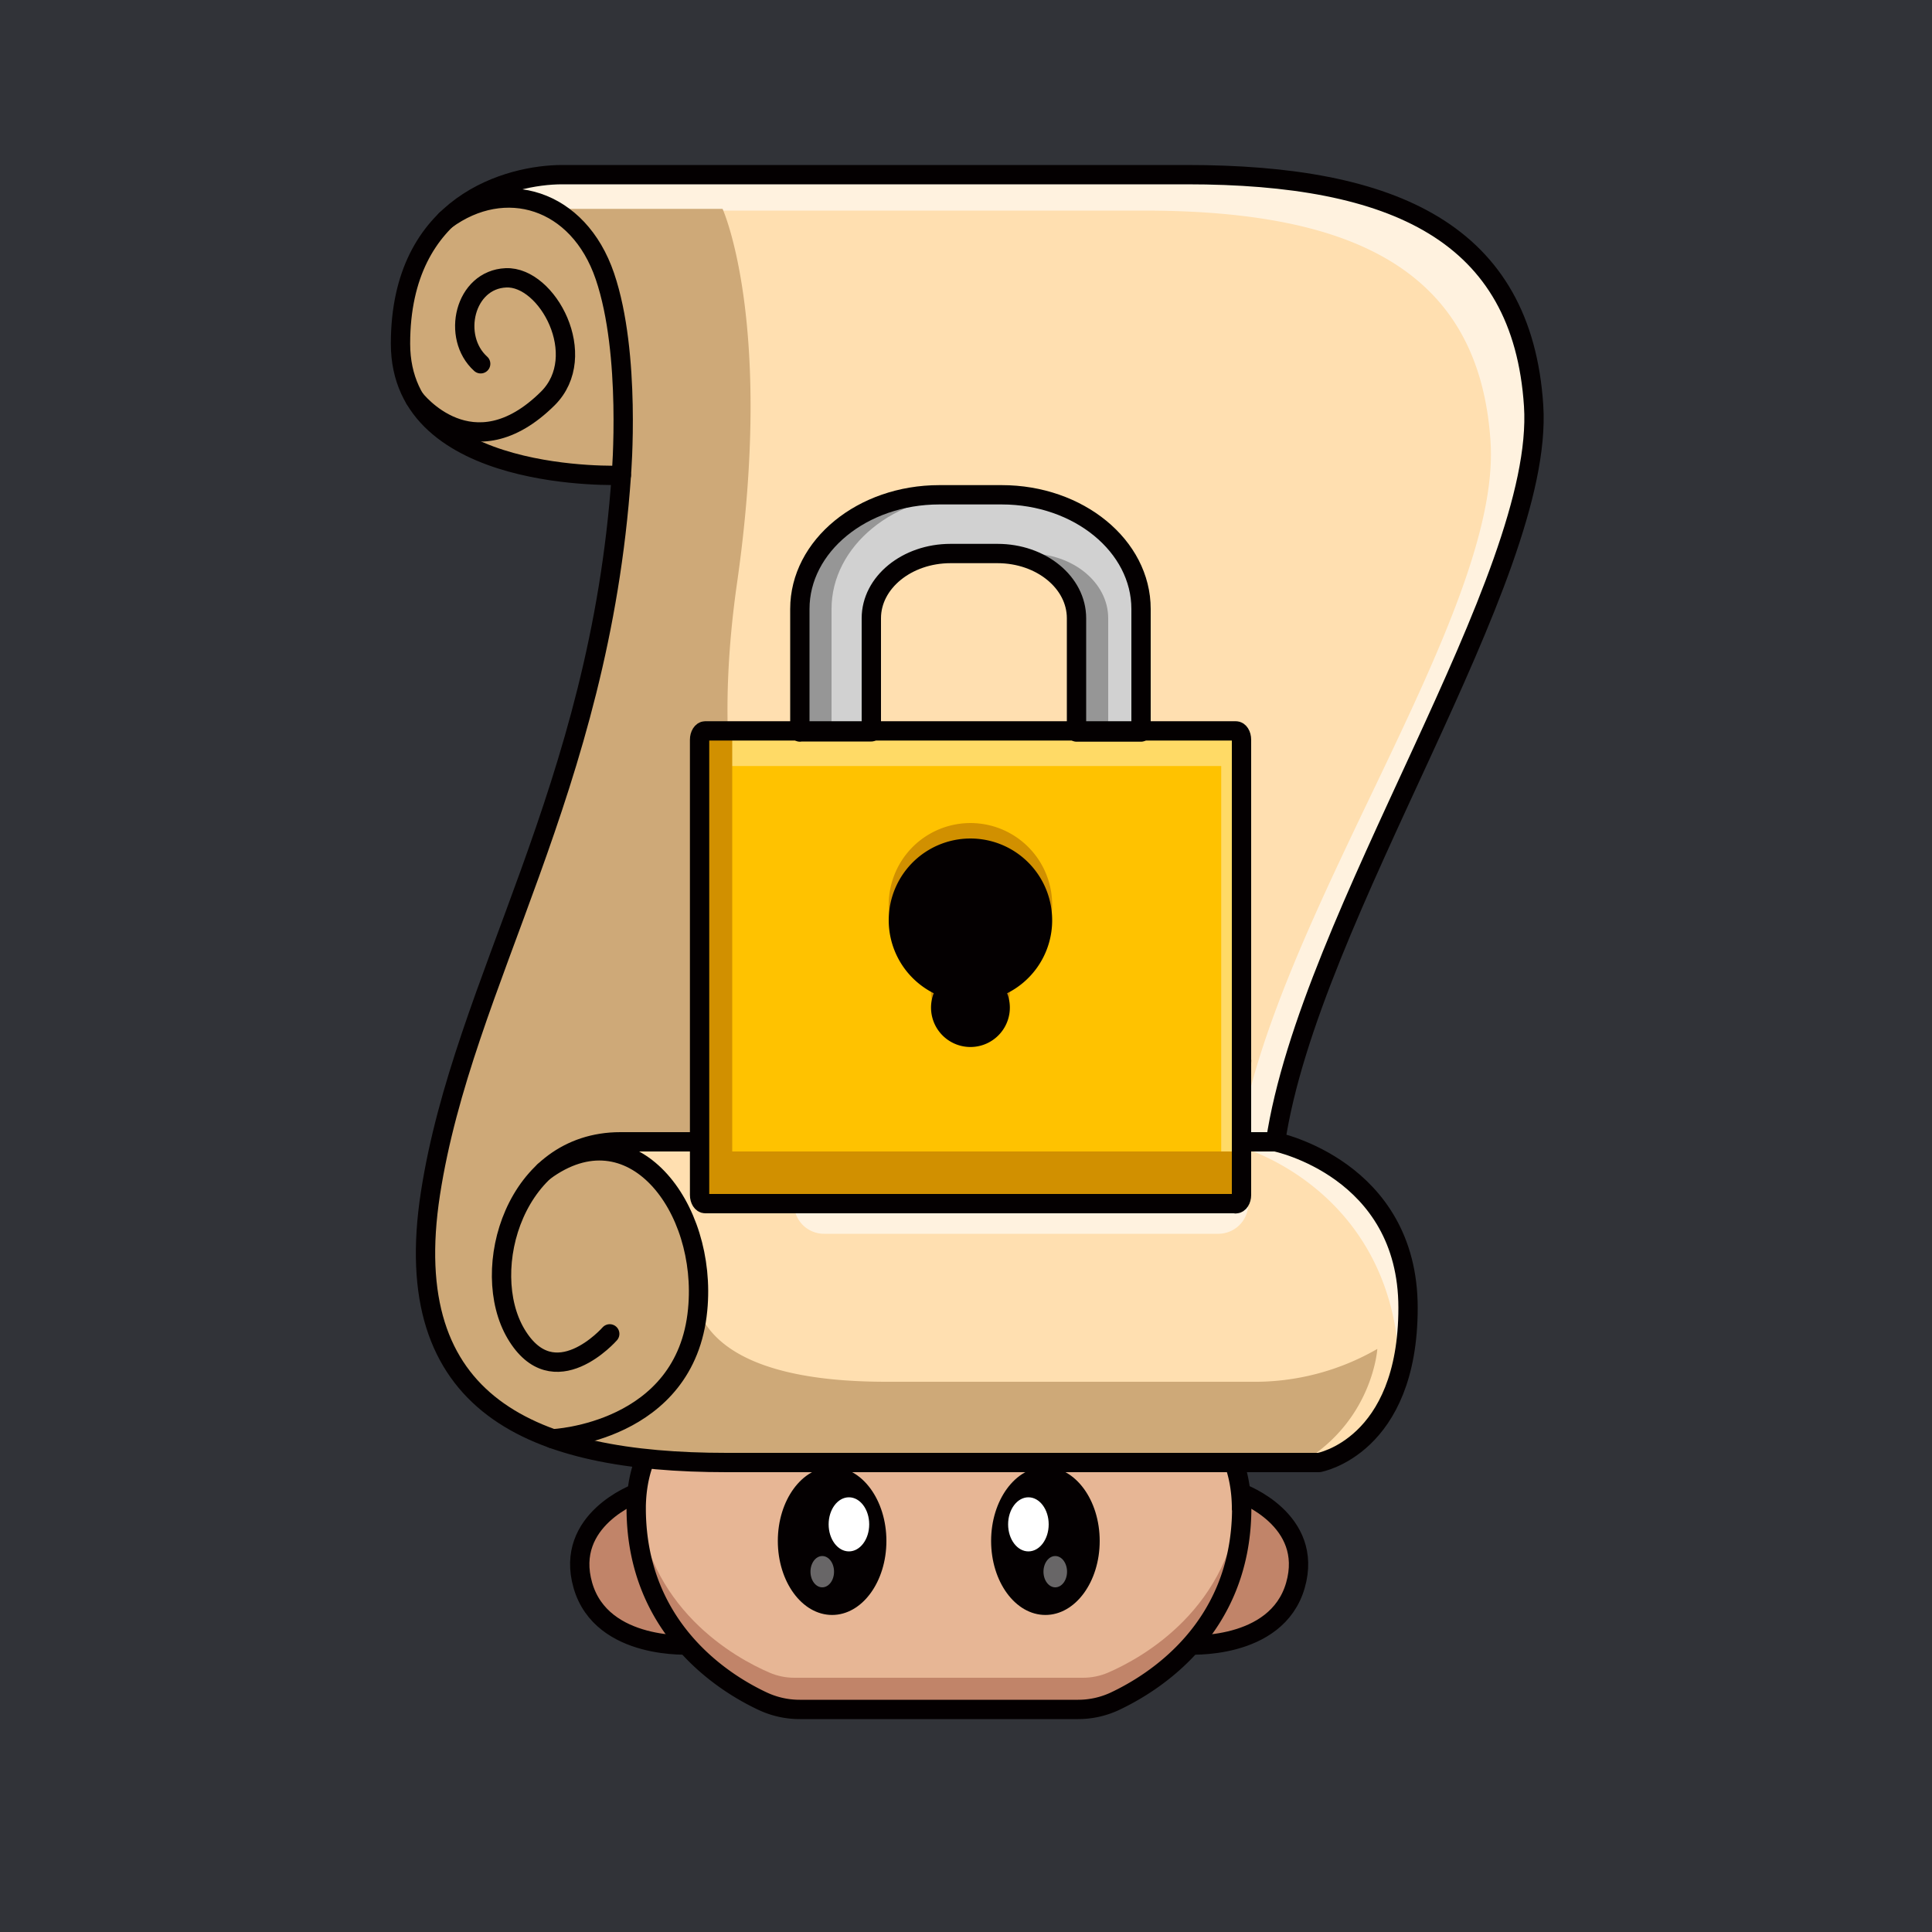 <svg id="a" xmlns="http://www.w3.org/2000/svg" viewBox="0 0 1000 1000"><defs><style>.d{opacity:.4}.d,.h,.i,.k,.p,.q{stroke-width:0}.d,.i,.k{fill:#fff}.d,.k{isolation:isolate}.r{fill:none}.h{fill:#c18469}.k{opacity:.6}.r{stroke:#040001;stroke-linecap:round;stroke-linejoin:round;stroke-width:10px}.p{fill:#040001}.q{fill:#d19000}</style></defs><path id="b" d="M0 0h1000.1v1000.2H0V0Z" style="fill:#313338;stroke-width:0"/><g id="c"><path d="M.1.2h1000v1000H.1V.2Z" style="fill:none;stroke-width:0"/><path class="h" d="M357.9 851.4s-46.4 3.2-56.2-30.8S328 773 328 773s5.2 43.5 29.9 78.5v-.1Z"/><path class="r" d="M357.9 851.4s-46.4 3.2-56.2-30.8 27.8-47.7 27.8-47.7 3.7 43.5 28.4 78.5h0Z"/><path class="h" d="M614.3 851.4s46.4 3.2 56.2-30.8-26.3-47.7-26.3-47.7-5.2 43.5-30 78.5h.1Z"/><path class="r" d="M614.3 851.4s46.4 3.2 56.2-30.8-27.9-47.7-27.9-47.7-3.6 43.5-28.3 78.5Z"/><path d="M642.6 781v-1.5c-1.1-56.6-57.3-74.4-125.8-74.4H455c-68.4 0-124.6 17.8-125.7 74.4v2.5c.8 64.8 50.8 92.3 69.2 100.2 4 1.7 8.4 2.6 12.7 2.6h149.5c4.4 0 8.7-.9 12.8-2.6 18.4-7.9 68.4-35.4 69.2-100.3v-.9h-.1Z" style="fill:#e7b695;stroke-width:0"/><path class="h" d="M573.4 865.8c-4 1.7-8.4 2.6-12.8 2.6H411.1c-4.4 0-8.7-.9-12.7-2.6-17.7-7.6-64.4-33.2-68.9-92.5-.1 2-.3 4.1-.3 6.2v2.4c.8 64.9 50.8 92.4 69.2 100.3 4 1.7 8.4 2.6 12.7 2.6h149.5c4.4 0 8.7-.9 12.8-2.6 18.4-8 68.4-35.4 69.2-100.3v-2.4c0-2-.2-4.1-.4-6.2-4.5 59.3-51.2 84.9-68.8 92.5Z"/><ellipse class="p" cx="430.7" cy="797.6" rx="28.1" ry="38.3"/><ellipse class="i" cx="439.4" cy="789" rx="10.5" ry="14"/><ellipse class="d" cx="425.6" cy="813.5" rx="6.1" ry="8.1"/><ellipse class="p" cx="541.1" cy="797.6" rx="28.1" ry="38.3"/><ellipse class="i" cx="532.3" cy="789" rx="10.5" ry="14"/><ellipse class="d" cx="546.2" cy="813.5" rx="6.1" ry="8.1"/><path class="r" d="M642.6 781v-.6h0v-.9c-1.1-56.6-57.3-74.4-125.8-74.4H455c-68.4 0-124.6 17.8-125.7 74.4v.9h0v1.6h0c.7 61 45 89 65.6 98.6a45 45 0 0 0 19.1 4.2h144a45 45 0 0 0 19-4.2c20.6-9.7 65-37.6 65.7-98.7h0v-.9h-.1Z"/><path d="M682.7 757H376.1c-100.6 0-170.3-29.4-153.3-139.3s87.5-208.3 98.8-371.7c0 0-114.3 4.7-114.3-68.1S264 90.4 291 90.4h323.3c107.5 0 173.7 30.2 179.5 119.6S677.7 473.6 660.2 591c0 0 68.6 13.9 68.6 85.9S682.7 757 682.7 757Z" style="fill:#ffdfb0;stroke-width:0"/><path class="k" d="M660.3 591c17.4-117.3 139.3-291.5 133.5-381s-72-119.6-179.5-119.6H291c-17.4 0-47 6-65.8 29.7a93.5 93.5 0 0 1 43.4-11.1H592c107.5 0 173.7 30.2 179.5 119.6S658.3 476 641 593.3c0 0 76.6 20.2 83 108.5 2.2 28.4-24.7 40.6-33.4 52.5 13.2-6 38.3-24.3 38.3-77.4 0-72-68.5-86-68.5-86l-.1.1Z"/><path d="M361.6 648s-28.6 67.2 97.2 67.2h188.7a127 127 0 0 0 65.4-17s-2.3 37.1-39.1 58.8H378.4c-39.6 0-78 0-103.9-17s-60.3-35.4-53.4-108.3 42.1-149.4 42.1-149.4S300 369 313.5 312.2 320 246 320 246s-42.8 1.7-82.6-18-40-85.7-9.5-111.3 57.7-8.6 57.7-8.6H374s26.8 58.9 7.5 193.6 18.5 226 100.6 251.6c82 25.5 165.7-4.7 165.7-4.7l-4.7 42.2H310.7l11 4.8s28.1 11.5 40 52.3l-.1.1Z" style="fill:#cea978;stroke-width:0"/><path class="r" d="M682.7 757H376.1c-100.6 0-170.3-29.4-153.3-139.3s87.5-208.3 98.8-371.7c0 0-114.3 4.7-114.3-68.1S264 90.4 291 90.4h323.3c107.5 0 173.7 30.2 179.5 119.6S677.7 473.6 660.2 591c0 0 68.6 13.9 68.6 85.9S682.7 757 682.7 757Z"/><path class="r" d="M660.3 591H321.1c-54.6 0-73.6 66.4-54 99.4s48.5 0 48.5 0"/><path class="r" d="M286.1 744.7s68.9-3 75-66.7c5.2-53.1-34.1-105.3-79.5-71.7m40-360.3s5.2-62.7-8.5-103-51.9-51.5-82.3-29.2"/><path class="r" d="M214.7 206.4s29.6 38.8 68.9-.2c22-22-.2-63.3-21.7-62.4s-28.4 30.7-13.1 44.5"/><path class="k" d="M426.5 607.6h204.1a15.5 15.5 0 0 1 0 31H426.5a15.5 15.5 0 0 1 0-31Z"/><path d="M414 378.9v-63.7c0-32.6 32.3-59.1 72.2-59.1h32.3c39.8 0 72.1 26.5 72.1 59.1v63.7h-33.4V320c0-18.5-18.3-33.5-40.9-33.5H492c-22.6 0-41 15-41 33.5v58.8h-36.8l-.2.1Z" style="fill:#d1d1d1;stroke-width:0"/><path d="M502.5 256.1h-16.3c-39.9 0-72.1 26.5-72.1 59.1v63.7h16.3v-63.7c0-32.6 32.3-59.1 72.1-59.1Zm30.2 30.4h-16.4c22.6 0 41 15 41 33.5v58.8h16.3V320c0-18.5-18.3-33.5-40.9-33.5Z" style="fill:#969696;stroke-width:0"/><path d="M362.1 378.3h280.5V623H362.1V378.3Z" style="fill:#ffc200;stroke-width:0"/><path class="q" d="M544.6 468.4a42.3 42.3 0 1 0-61.3 37.7 20.4 20.4 0 1 0 38 0 42.2 42.2 0 0 0 23.3-37.7Z"/><path class="p" d="M544.6 476.4a42.3 42.3 0 1 0-61.3 37.7 20.4 20.4 0 1 0 38 0 42.2 42.2 0 0 0 23.3-37.7Z"/><path class="d" d="M642.6 378.3H362.1v18.2h270v226.6h10.5V378.3Z"/><path class="q" d="M379 378.3h-16.9v244.8h280.5V596H379V378.3Z"/><path class="r" d="M639.7 623H365c-1.6 0-2.9-2-2.9-4.5V382.9c0-2.5 1.3-4.6 2.9-4.6h274.7c1.6 0 2.9 2 2.9 4.6v235.6c0 2.5-1.3 4.6-3 4.6l.1-.1Z"/><path class="r" d="M414 378.9v-63.7c0-32.6 32.3-59.1 72.2-59.1h32.3c39.8 0 72.1 26.5 72.1 59.1v63.7h-33.4V320c0-18.5-18.3-33.5-40.9-33.5H492c-22.6 0-41 15-41 33.5v58.8h-36.8l-.2.1Z"/></g></svg>